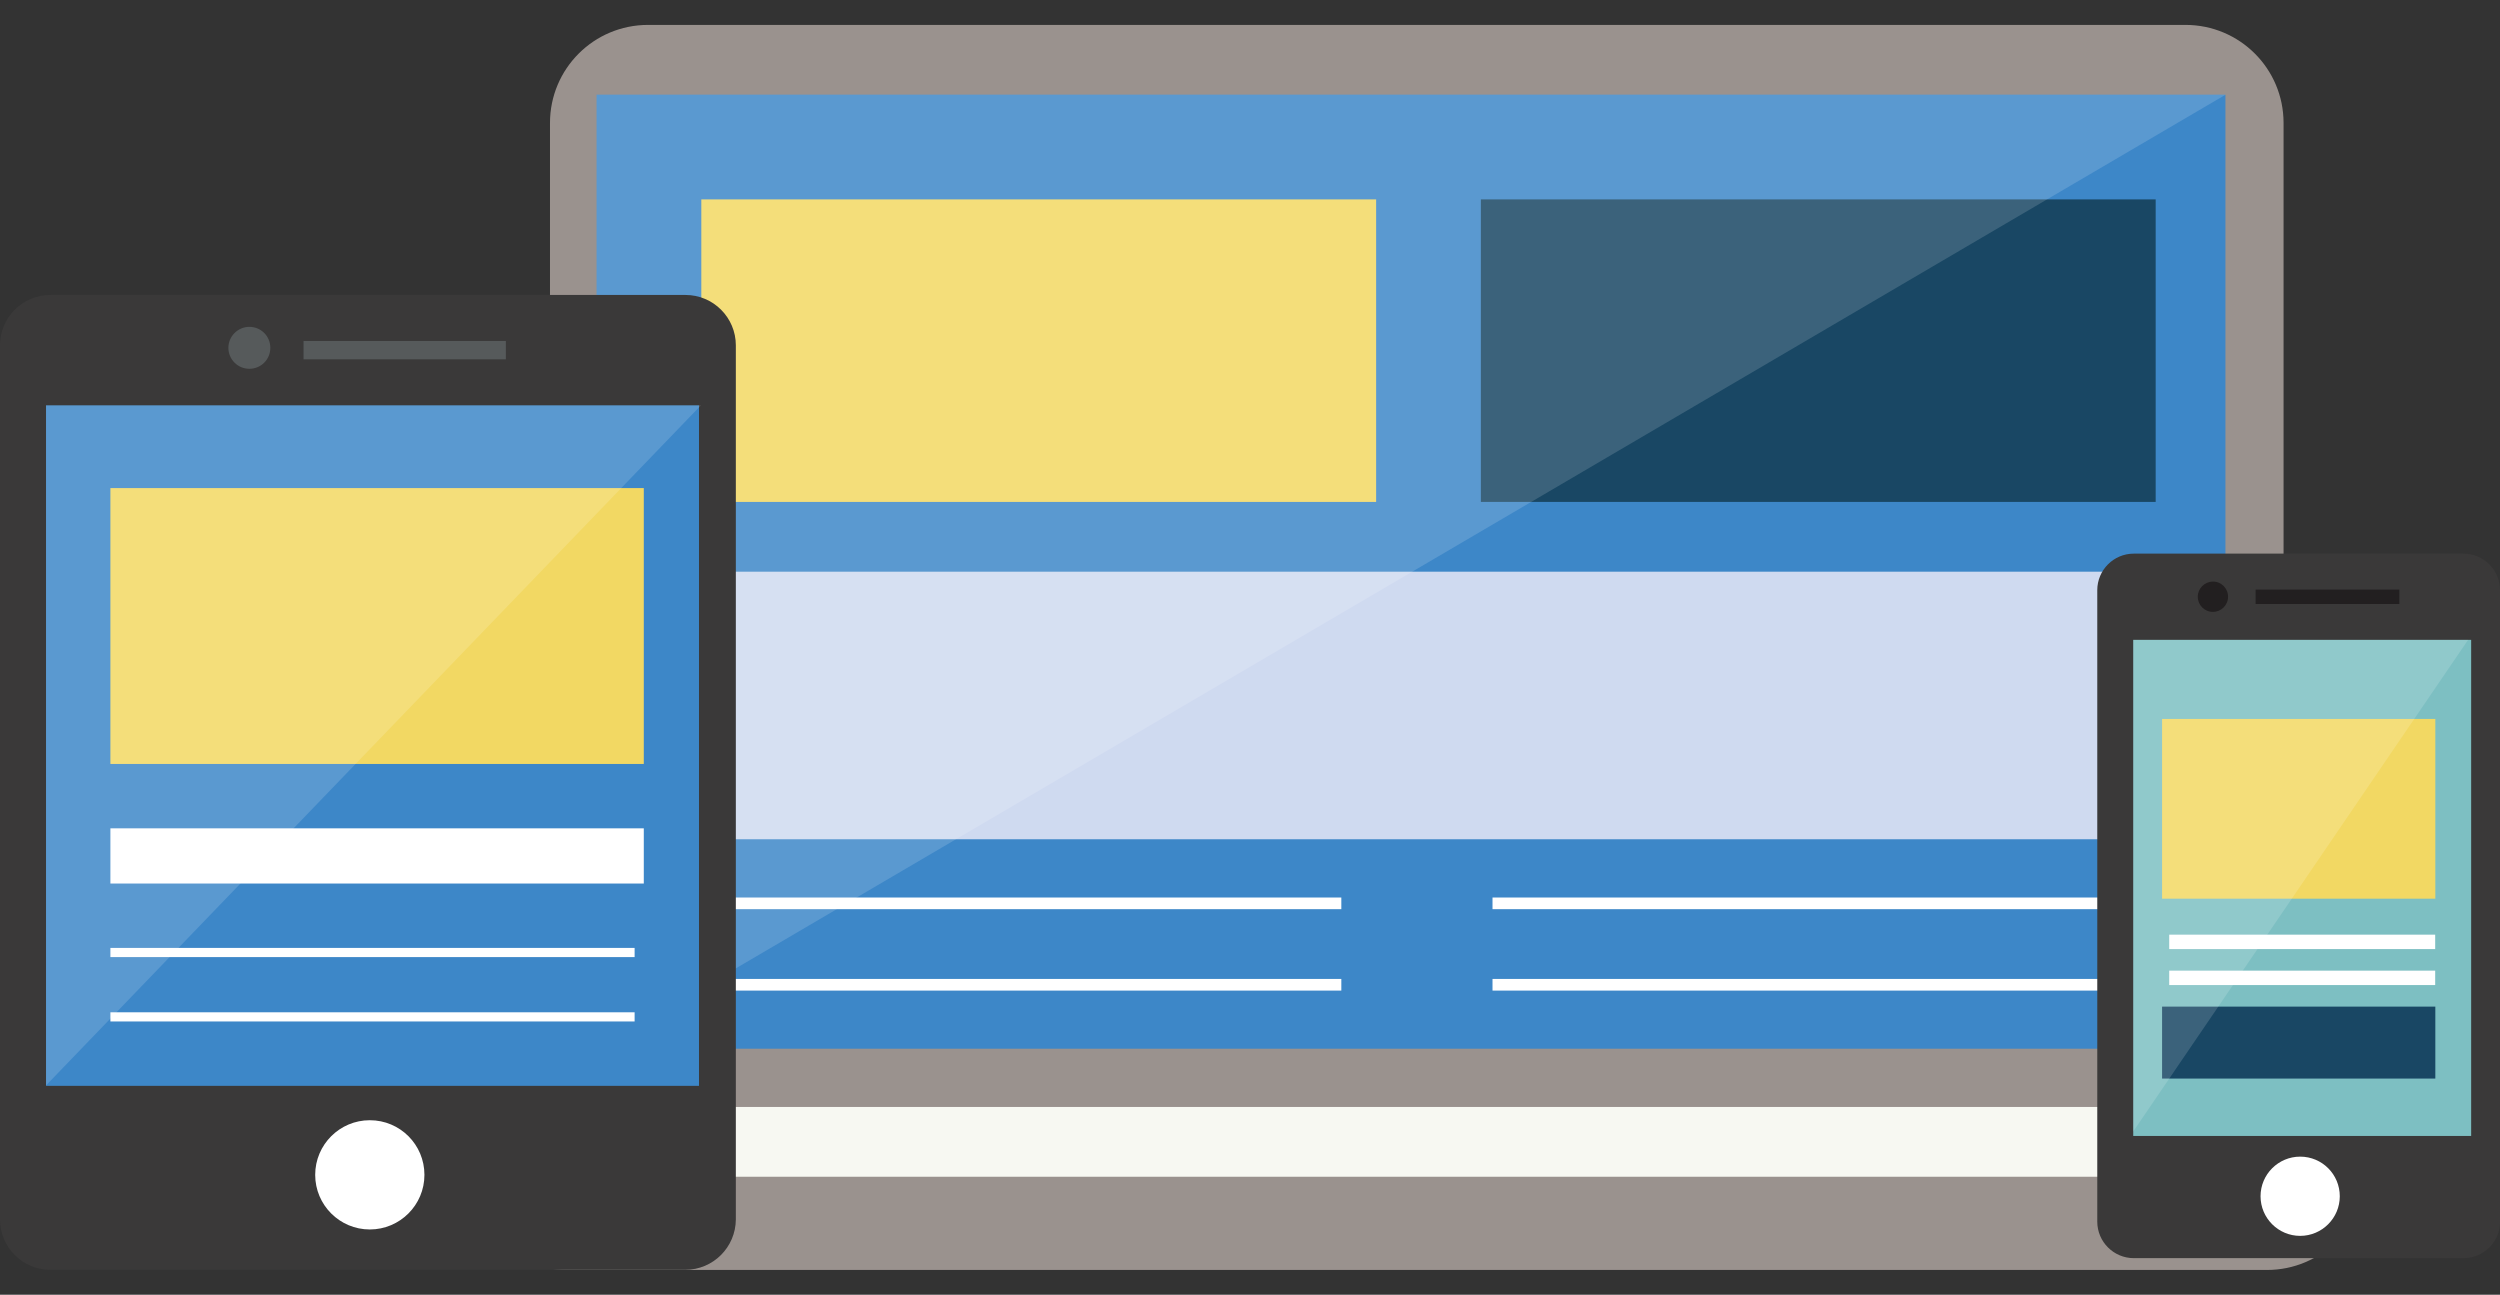 <svg enable-background="new 0 0 171.64 88.89" viewBox="0 0 171.64 88.89" xmlns="http://www.w3.org/2000/svg"><rect x="0" y="0" width="171.64" height="88.89" fill="#333333" stroke="none"/><path d="m156.78 76v-67.56c0-3.72-3.01-6.73-6.73-6.73h-105.56c-3.72 0-6.73 3.01-6.73 6.73v67.56z" fill="#9a928e"/><path d="m32.17 75.2v5.26c0 3.72 3.01 6.73 6.73 6.73h116.75c3.71 0 6.73-3.01 6.73-6.73v-5.26z" fill="#9a928e"/><path d="m40.96 6.5h111.83v65.5h-111.83z" fill="#3d87c8"/><path d="m32.97 76h128.61v4.79h-128.61z" fill="#f7f8f2"/><path d="m48.15 13.69h46.33v20.77h-46.33z" fill="#f2d863"/><path d="m101.67 13.69h46.33v20.77h-46.33z" fill="#194764"/><path d="m40.96 39.25h112.63v18.37h-112.63z" fill="#cfdaf0"/><g fill="#fff"><path d="m48.95 61.62h43.14v.8h-43.14z"/><path d="m48.95 67.21h43.14v.8h-43.14z"/><path d="m102.47 61.62h43.14v.8h-43.14z"/><path d="m102.47 67.21h43.14v.8h-43.14z"/><path d="m40.96 72.09 111.84-65.59h-111.84z" opacity=".15"/></g><path d="m169.13 86.38h-22.63c-1.38 0-2.51-1.12-2.51-2.51v-43.35c0-1.38 1.12-2.51 2.51-2.51h22.63c1.38 0 2.51 1.12 2.51 2.51v43.36c0 1.38-1.12 2.5-2.51 2.5z" fill="#3a3939"/><path d="m146.46 43.93h23.2v34.06h-23.2z" fill="#7dbfc2"/><path d="m154.86 40.48h9.87v.99h-9.87z" fill="#221f20"/><path d="m152.97 40.97c0 .58-.47 1.04-1.04 1.04-.58 0-1.04-.47-1.04-1.04s.47-1.04 1.04-1.04c.57-.01 1.04.46 1.04 1.04z" fill="#221f20"/><path d="m160.64 82.13c0 1.5-1.22 2.72-2.72 2.72s-2.72-1.22-2.72-2.72 1.22-2.72 2.72-2.72c1.51 0 2.72 1.22 2.72 2.72z" fill="#fff"/><path d="m148.93 64.17h18.26v.99h-18.26z" fill="#fff"/><path d="m148.93 66.64h18.26v.99h-18.26z" fill="#fff"/><path d="m148.44 49.36h18.76v12.34h-18.76z" fill="#f2d863"/><path d="m148.44 69.11h18.76v4.94h-18.76z" fill="#194764"/><path d="m146.46 77.68 22.99-33.75h-22.99z" fill="#fff" opacity=".15"/><path d="m47.05 87.18h-43.59c-1.91 0-3.46-1.55-3.46-3.46v-60.01c0-1.91 1.55-3.46 3.46-3.46h43.6c1.91 0 3.46 1.55 3.46 3.46v60.01c-.01 1.91-1.56 3.46-3.47 3.46z" fill="#3a3939"/><path d="m3.16 27.83h44.83v46.72h-44.83z" fill="#3d87c8"/><path d="m20.84 23.41h13.89v1.26h-13.89z" fill="#565a5b"/><path d="m18.56 23.88c0 .8-.64 1.44-1.44 1.44s-1.44-.65-1.44-1.44.65-1.44 1.44-1.44c.8 0 1.44.64 1.44 1.44z" fill="#565a5b"/><path d="m29.14 80.66c0 2.07-1.68 3.75-3.75 3.75s-3.75-1.68-3.75-3.75 1.68-3.75 3.75-3.75c2.08 0 3.75 1.68 3.75 3.75z" fill="#fff"/><path d="m7.58 33.51h36.62v18.94h-36.62z" fill="#f2d863"/><path d="m7.58 56.87h36.62v3.79h-36.62z" fill="#fff"/><path d="m7.58 65.08h35.99v.63h-35.99z" fill="#fff"/><path d="m7.58 69.5h35.99v.63h-35.99z" fill="#fff"/><path d="m3.16 27.83v46.69l44.96-46.69z" fill="#fff" opacity=".15"/></svg>